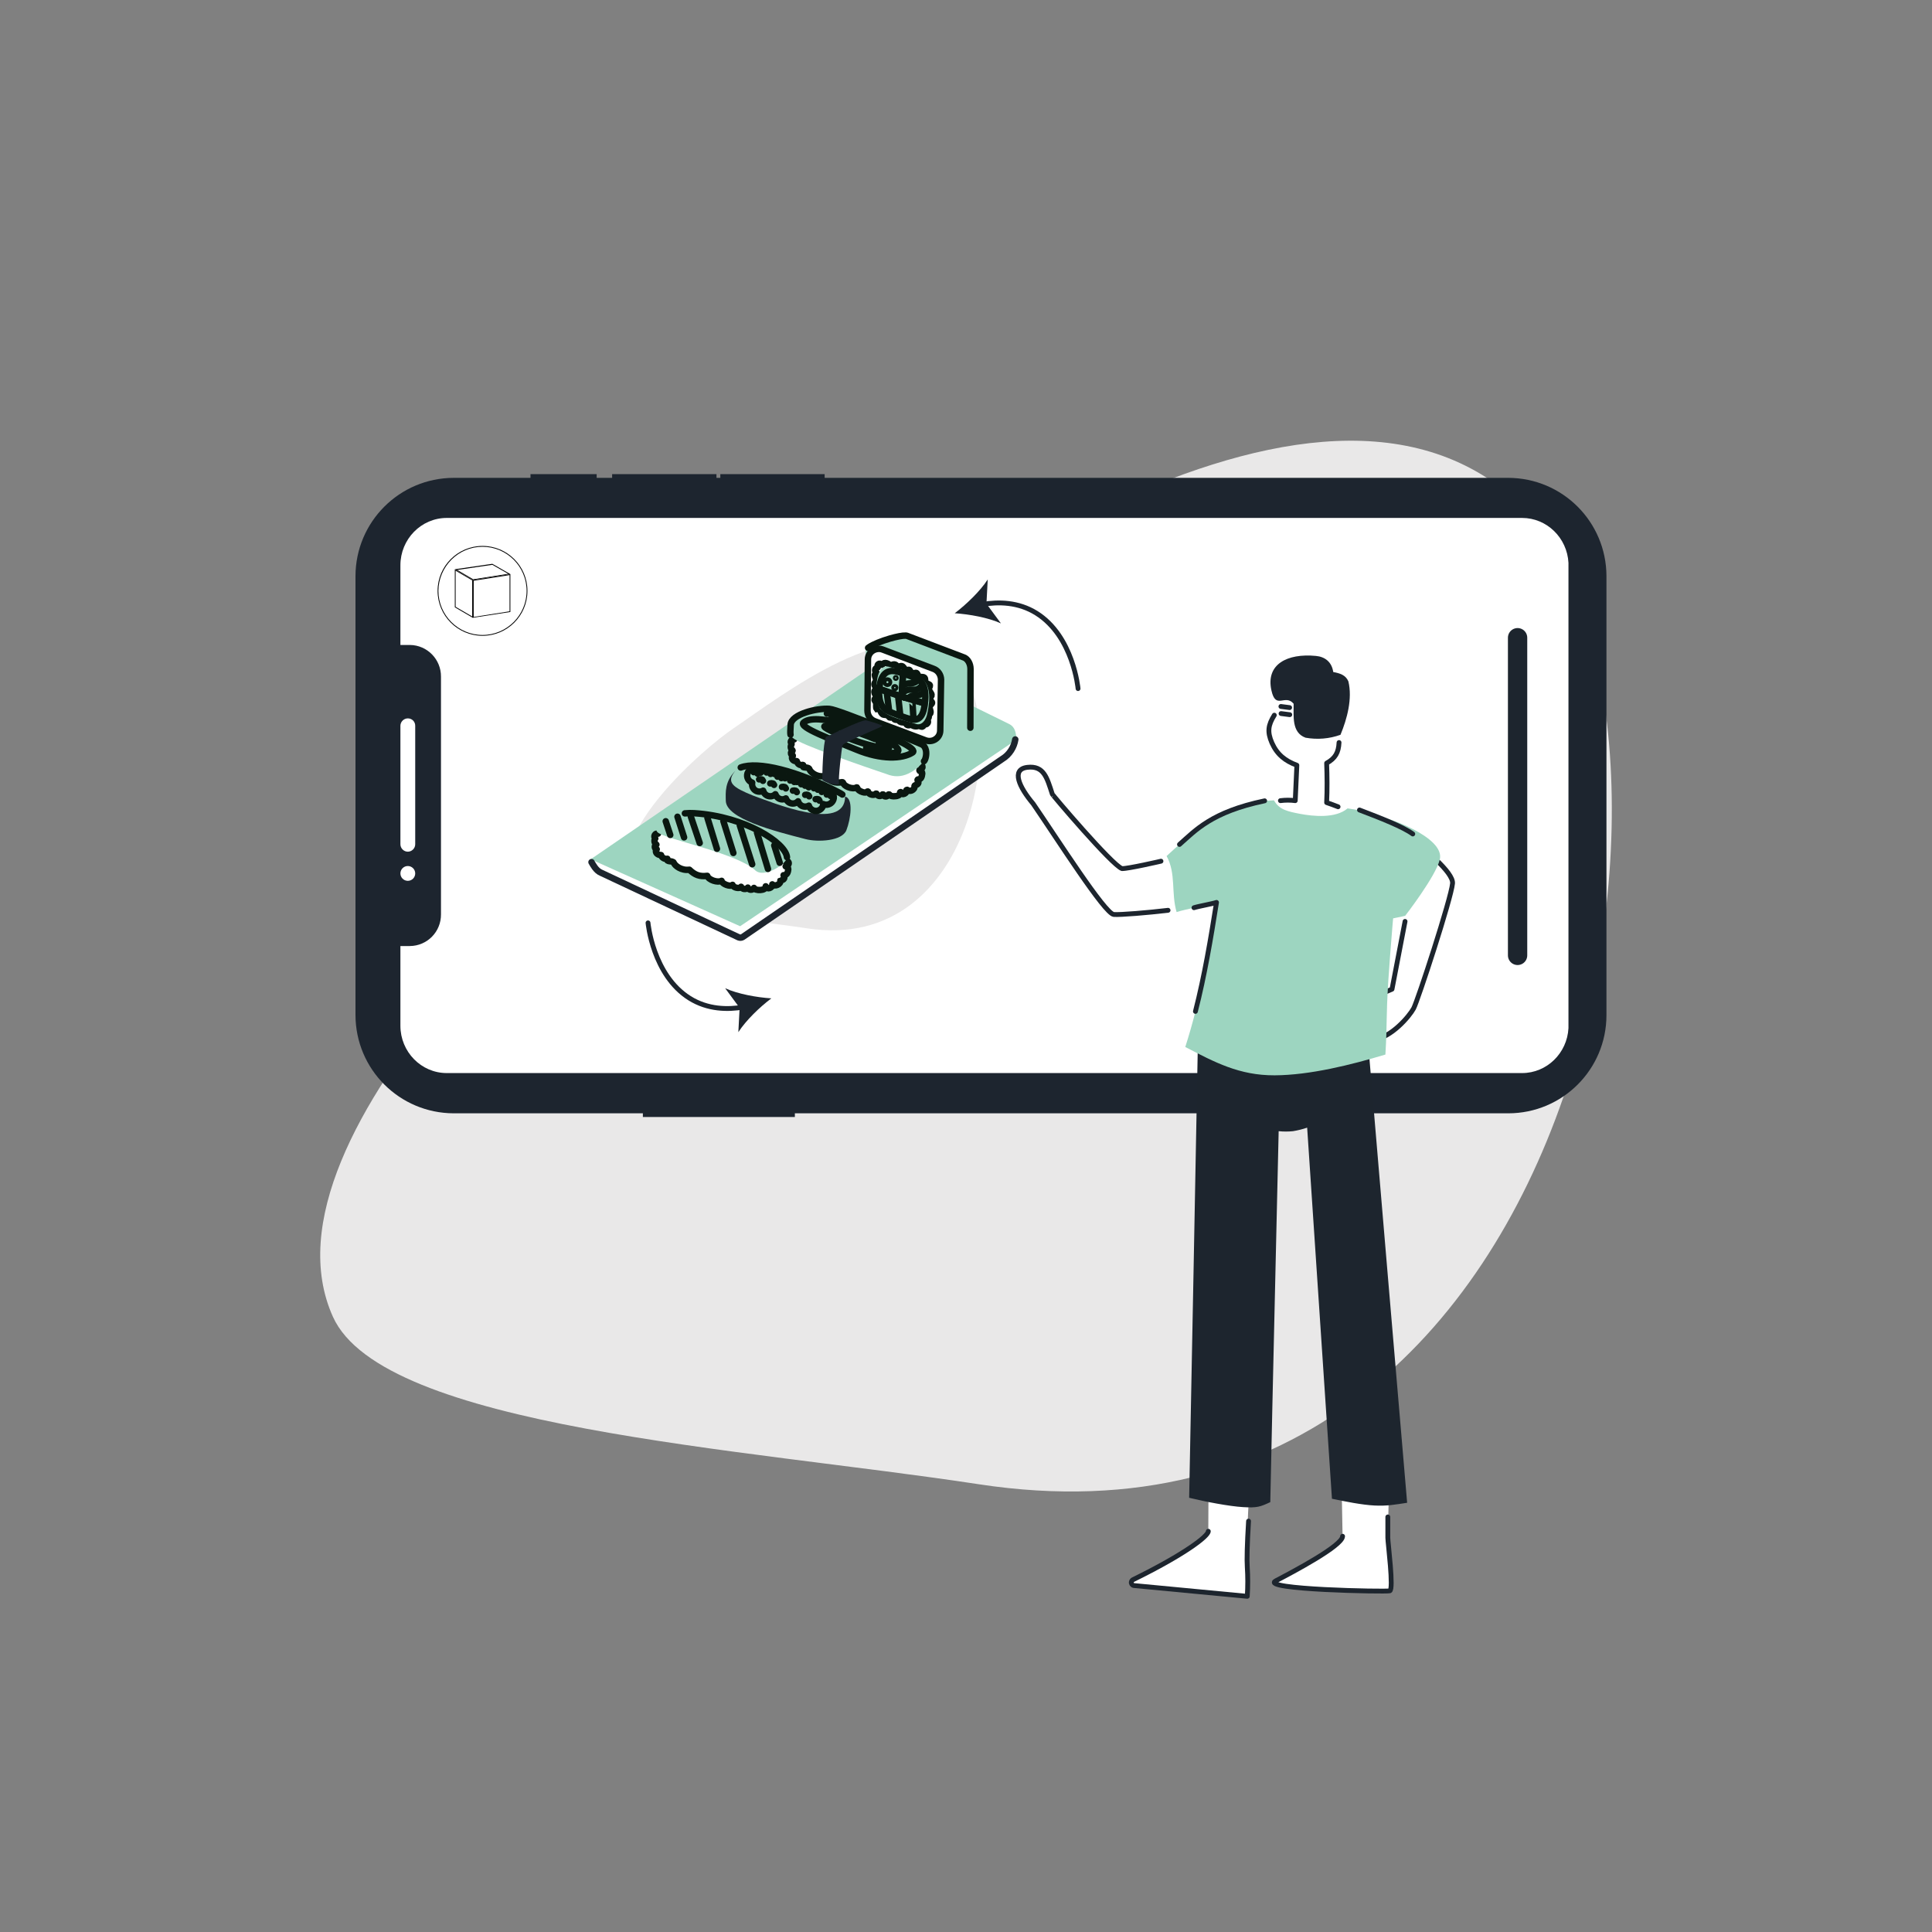 <?xml version="1.0" encoding="utf-8"?>
<!-- Generator: Adobe Illustrator 22.0.0, SVG Export Plug-In . SVG Version: 6.00 Build 0)  -->
<svg version="1.1" id="Layer_1" xmlns="http://www.w3.org/2000/svg" xmlns:xlink="http://www.w3.org/1999/xlink" x="0px" y="0px"
	 viewBox="0 0 1200 1200" style="enable-background:new 0 0 1200 1200;" xml:space="preserve">
<rect x="0" y="0" width="1200" height="1200" fill="#808080" stroke="none"/>
<style type="text/css">
	.st0{fill:#E9E8E8;}
	.st1{fill:#1D252F;}
	.st2{fill:#FFFFFF;}
	.st3{fill:none;stroke:#1D252E;stroke-width:3;stroke-linecap:round;stroke-linejoin:round;}
	.st4{fill:#1D252E;}
	.st5{fill:none;stroke:#1D252E;stroke-width:12;stroke-linecap:round;stroke-linejoin:round;}
	.st6{fill:#9DD5C0;}
	.st7{fill:none;stroke:#1D252E;stroke-width:4;stroke-linecap:round;stroke-linejoin:round;}
	.st8{fill:none;stroke:#0A1710;stroke-width:4;stroke-linecap:round;stroke-linejoin:round;}
	.st9{fill:none;stroke:#0A1710;stroke-width:4;stroke-miterlimit:10;}
	.st10{fill:none;stroke:#0A1710;stroke-width:2.26;stroke-miterlimit:10;}
	.st11{fill:none;stroke:#0A1710;stroke-width:3.68;stroke-miterlimit:10;}
	.st12{fill:none;stroke:#0A1710;stroke-width:2.65;stroke-miterlimit:10;}
</style>
<path id="Path-141" class="st0" d="M441.9,467.3c110.7-74.8,365-274.1,498.1-158.1s60.3,672.6-332,612.7
	c-147.4-22.5-370-35-401.2-104C154.9,702.9,372.8,514,441.9,467.3z"/>
<path class="st1" d="M399.3,691.5H281.8c-33.7-0.1-60.9-27.3-61-61V357.8c0.1-33.7,27.3-60.9,61-61h47.7v-2.3h41.1v2.3h9.6v-2.3H445
	v2.3h2.4v-2.3h64.8v2.3h424.6c33.7,0.1,60.9,27.3,61,61v272.7c0,33.7-27.3,61-61,61H493.7v2.3h-94.4V691.5z"/>
<path class="st2" d="M277.5,666.5h667.9c15.4,0,28-12.4,28.8-27.9c0-0.5,0-1,0-1.5v-286c0-0.5,0-1,0-1.5
	c-0.8-15.5-13.4-27.9-28.8-27.9H277.5c-15.9,0-28.8,13.2-28.8,29.4v49.5h5.9c10.8,0.1,19.4,9,19.3,19.7c0,0,0,0,0,0v147.6
	c0.1,10.8-8.5,19.6-19.3,19.7h-5.9v49.5C248.7,653.3,261.6,666.5,277.5,666.5z"/>
<circle class="st2" cx="253.3" cy="542.5" r="4.6"/>
<path class="st2" d="M257.9,450.8v73.6c0,2.5-2.1,4.6-4.6,4.6l0,0c-2.5,0-4.6-2.1-4.6-4.6v-73.6c0-2.5,2.1-4.6,4.6-4.6l0,0
	C255.9,446.2,257.9,448.2,257.9,450.8z"/>
<path class="st3" d="M610.2,375.4c9.8-1.7,22.3-1.6,33.6,5.5c22.9,14.4,25.8,46.8,25.8,46.8"/>
<path class="st4" d="M593,380.9c9.1,0.6,20.8,2.7,28.7,6.3l-9-12.2l0.8-15.1C608.8,367.2,600.2,375.4,593,380.9z"/>
<path class="st3" d="M461.9,625.5c-9.8,1.7-22.3,1.6-33.6-5.5c-22.9-14.4-25.8-46.8-25.8-46.8"/>
<path class="st4" d="M479.1,620.1c-9.1-0.6-20.8-2.7-28.7-6.3l9,12.2l-0.8,15.1C463.3,633.8,471.9,625.5,479.1,620.1z"/>
<line class="st5" x1="942.6" y1="396.1" x2="942.6" y2="593.4"/>
<path class="st2" d="M858.8,543l17.2,9.8l-11.5,61.7c0,0-22.7,9.5-25.3,11.8s2.7,20.9,13.8,19.6s22.3-14.6,24.9-19.4
	s23.4-68.5,24.2-77.7S869.9,516,869.9,516L858.8,543z"/>
<path class="st3" d="M872.7,572.3l-8.1,42.1c0,0-22.7,9.5-25.3,11.8s2.7,20.9,13.8,19.6s22.3-14.6,24.9-19.4s23.4-68.5,24.2-77.7
	c0.6-6.9-17.9-21.8-27.2-28.9"/>
<path id="Path-32" class="st2" d="M862.5,931.1c0,6.7-0.6,22.2-0.6,24.2c0,2.9,3.8,32.2,1.2,32.9s-81.1-0.8-70.8-6.2
	s41.6-21.8,41.6-27.7l-0.5-27L862.5,931.1z"/>
<path id="Path-32-2" class="st3" d="M862,942.2v13c0,2.9,3.8,32.2,1.2,32.9s-81.1-0.8-70.8-6.2s41.5-21.8,41.5-27.7"/>
<path id="Path-33" class="st2" d="M775.5,934.3c-0.9,14.7-1.1,34.6-0.8,38.9c0.4,6.1,0.4,12.2,0,18.3l-70.5-6.7
	c-1-0.2-1.7-1.2-1.5-2.2c0.1-0.6,0.5-1.1,1-1.4c32.2-15.8,46.8-27.1,46.8-30.1l0.1-23.9"/>
<path id="Path-33-2" class="st3" d="M775.5,944.8c-0.9,14.7-1.1,24.1-0.8,28.4c0.4,6.1,0.4,12.2,0,18.3l-70.5-6.7
	c-1-0.2-1.7-1.2-1.5-2.2c0.1-0.6,0.5-1.1,1-1.4c32.2-15.8,46.8-27.1,46.8-30.1"/>
<path class="st2" d="M796.5,433.2l-6,12.3c-2.3,7.6-2.5,13,2.4,21c4.5,4,7,6.2,12.6,8.8l-1,22c-7.9-0.7-11.8-0.6-15.6,1.4
	c5.7,6.2,14.3,12.7,28.5,12.7s21.5-7.9,21.5-7.9l-15-5.1V474c6-3.6,7.3-6.6,7.7-13.5l-0.9-7.9l-26.5-19.4H796.5z"/>
<path id="Path-20" class="st3" d="M831.1,501.1c-2.3-0.9-4.7-1.8-7.1-2.6c0.4-8.2,0.3-16.3,0-24.5c5.4-3,7.4-6.6,7.7-12.8"/>
<path id="Path-21" class="st3" d="M791.5,444.2c-3.8,6.1-4.5,10.3-1.5,17.2c3.2,7.2,8.2,11.2,15.5,13.9c-0.3,7.3-0.7,14.7-1,22
	c-3-0.4-6.1-0.4-9.2,0"/>
<path id="Path-31" class="st4" d="M744.1,643.8c-1.8,95.5-3.6,191-5.5,286.5c9.8,2.4,24.9,5.3,33.5,5.8s10.5-0.1,16.9-3.1
	c1.6-76.8,3.5-153.6,5.2-230.4c3,0.3,5.9,0.3,8.9,0c3-0.5,5.9-1.2,8.8-2.2c5.1,76.8,10.3,153.6,15.4,230.5
	c8.2,1.7,18.5,3.8,26.4,4.2s13-0.6,20.3-1.7c-8.1-94.7-16.1-189.3-24.1-283.9L744.1,643.8z"/>
<path id="Path-23" class="st4" d="M832.6,456.4c-7,2.5-14.4,3.1-21.7,1.8c-8.8-3.2-7.3-13.6-7.4-21.1c-5.4-6.4-11.1,4.1-13.8-8.3
	c-3.6-16.2,9.8-23.1,27.6-21.4c5.6,0.5,9.9,3.7,10.8,10c4.1,0.8,7.7,1.8,9.4,5.8C840.1,434,836.7,446.5,832.6,456.4z"/>
<path class="st6" d="M736.2,650.3c18.3,9.5,33.6,17.7,55.5,17.6s47.5-6.5,68.8-12.9c1.2-20.2,0.3-21.6,1.8-45.8
	c0.6-9.2,1.5-20.8,2.5-33.1c1.7-20.1,3.7-42.1,4.8-59.2c-0.5-0.7-1.1-1.4-1.7-2c-8.1-9-19.5-11.1-30.9-12.8
	c-7.4,6.4-21.5,4.9-29.5,3.4c-7.1-1.4-13-2.4-16.2-8.4c-4.9,0.2-9.9,0.7-14.7,1.7c-0.1,0-0.1,0-0.2,0c-3.9,1-7.8,2.3-11.5,3.9
	c-3.6,19.2-6.5,38.5-9.5,57.8C750.9,590.8,745.6,621,736.2,650.3z"/>
<path class="st2" d="M743,562c-9.5,2-45.6,6.5-51.2,6s-28.4-40.6-50.1-68.8c-8.6-10.2-13.9-21.4-3.6-22.6s13.3,7.6,15.5,16.6
	c-0.5-0.1,37.2,44.3,43.3,46.3c3.9,0.1,26.5-6.3,29.9-6.5"/>
<path class="st3" d="M725.5,565.4c-12.6,1.5-29.6,2.9-33.7,2.6c-5.6-0.5-35-46.8-50.1-68.8c-8.6-10.2-13.9-21.4-3.6-22.6
	s12.2,6.5,15.5,16.6c-0.5-0.1,37.2,44.3,43.3,46.3c3.9,0.1,24.2-4.6,24.2-4.6"/>
<path class="st6" d="M724.6,531.7c6,11,2.7,22.7,6.2,34.8c5.1-1.7,19.6-4.3,24.8-6l18.8-6.3c0.8-19,1.6-36.4,2.4-55.4l0,0h-0.2
	c-3.9,1-7.8,2.3-11.5,3.9C749.9,509.2,736.8,520.4,724.6,531.7z"/>
<path class="st6" d="M857.6,570.8c2.4,1.2,15.2-2,15.2-2s19-24.5,21.5-35c3.3-14.1-34.4-27-40.2-27.2
	C844.7,502,855.7,569.4,857.6,570.8z"/>
<path class="st3" d="M732.6,524.5c9.9-8.7,19.9-20.2,52.9-27.1"/>
<path class="st3" d="M742.5,628.2c5.7-22.3,9.5-45,13.1-67.7c-2.6,0.9-11.3,2.4-14,3.3"/>
<path id="Path-22" class="st3" d="M801,439.5l-5.4-0.7L801,439.5z"/>
<path id="Path-22-2" class="st3" d="M801.1,443.9l-5.4-0.7L801.1,443.9z"/>
<path class="st3" d="M844.4,503.1c13.2,5,27.1,10.5,33.1,14.9"/>
<path class="st2" d="M299.7,394.7c-15.3,0-27.6-12.4-27.6-27.6c0-15.3,12.4-27.6,27.6-27.6c15.2,0,27.6,12.4,27.6,27.6
	C327.4,382.3,315,394.6,299.7,394.7z"/>
<path d="M299.7,339.6c15.1,0,27.4,12.3,27.4,27.4c0,15.1-12.3,27.4-27.4,27.4c-15.1,0-27.4-12.3-27.4-27.4c0,0,0,0,0,0
	C272.4,351.9,284.6,339.6,299.7,339.6 M299.7,339.1c-15.4,0-27.9,12.5-27.9,27.9c0,15.4,12.5,27.9,27.9,27.9
	c15.4,0,27.9-12.5,27.9-27.9c0,0,0,0,0,0C327.6,351.6,315.1,339.1,299.7,339.1L299.7,339.1L299.7,339.1z"/>
<polygon class="st2" points="294,360.5 316.8,356.9 316.8,379.9 294,383.5 "/>
<path d="M316.5,357.2v22.5l-22.3,3.5v-22.5L316.5,357.2 M317,356.6l-23.3,3.6v23.5l23.3-3.6L317,356.6L317,356.6z"/>
<polygon class="st2" points="282.7,377.1 282.7,354.1 293.5,360.4 293.5,383.4 "/>
<path d="M283,354.5l10.3,6v22.4l-10.3-6V354.5 M282.5,353.7v23.5l11.3,6.6v-23.5L282.5,353.7z"/>
<polygon class="st2" points="283.2,353.8 305.8,350.5 316.3,356.5 293.8,360 "/>
<path d="M305.8,350.8l9.8,5.6l-21.7,3.4l-9.9-5.8L305.8,350.8 M305.8,350.2l-23.4,3.4l11.3,6.6l23.3-3.6L305.8,350.2L305.8,350.2z"
	/>
<path id="Path-141_1_" class="st0" d="M455.7,452.3c30.3-20.5,99.8-75,136.3-43.3c36.4,31.7,16.5,184-90.8,167.6
	c-40.3-6.2-101.2-9.6-109.7-28.4C377.2,516.8,436.8,465.1,455.7,452.3z"/>
<path class="st6" d="M622.8,471.3L461.3,582c-0.8,0.5-1.7,0.5-2.5,0.2l-85.2-40c-1.8-0.7-3.1-2-4.2-3.5s-1.9-3.2-2.9-4.7l0.4-0.3
	L537.3,417c5.7-3.9,13.8-4.3,20.7-1.1l68.6,33.7c4.2,2,4.4,5.9,4.8,9.8C632,465.2,628.1,468.1,622.8,471.3z"/>
<path class="st2" d="M622.8,471.3L461.3,582c-0.8,0.5-1.7,0.5-2.5,0.2l-85.2-40c-1.8-0.7-3.1-2-4.2-3.5s-1.9-3.2-2.9-4.7l0.4-0.3
	l92.8,41.6l171.7-115.9C632,465.2,628.1,468.1,622.8,471.3z"/>
<path class="st7" d="M630.6,459.3c-0.7,4.7-3.6,9.4-7.9,12L461.3,582c-0.8,0.5-1.7,0.5-2.5,0.2l-85.2-40c-1.8-0.7-3.1-2-4.2-3.5
	c-0.7-1-1.4-2.1-2-3.2"/>
<path class="st6" d="M562.4,394.8c-1.8-0.1-5.4,0.6-9.6,1.8c-5.5,1.6-10.3,3.6-12.9,5.3c-1.5,1-2.2,1.9-2.2,2.6l-0.1,37.5
	c0,3.2,1.7,6.2,4,7.1l35.5,13.5c1.2,0.5,5.4-0.2,10.4-1.6c5.4-1.6,10.3-3.6,12.9-5.3c1.5-1,2.2-1.9,2.2-2.6l0.1-37.5
	c0-3.2-1.7-6.2-4-7.1l-35.5-13.5C563,394.8,562.7,394.8,562.4,394.8z"/>
<path class="st8" d="M602.7,452l0.1-36.5c0-3.2-1.7-6.2-4-7.1l-35.5-13.5c-0.3-0.1-0.6-0.1-0.9-0.1c-1.8-0.1-5.4,0.6-9.6,1.8
	c-5.5,1.6-10.3,3.6-12.9,5.3c-0.2,0.2-0.5,0.3-0.7,0.5"/>
<path class="st2" d="M584,453.7c0,2.2-1.1,4.2-2.9,5.4c-1.9,1.3-4.2,1.5-6.3,0.7l-31.4-11.8c-2.8-1-4.6-3.7-4.6-6.6l0.3-31.8
	c0-2.2,1.1-4.2,2.9-5.4c1.2-0.8,2.6-1.2,4.1-1.2c0.8,0,1.5,0.2,2.3,0.5l31.4,11.9c2.8,1,4.6,3.7,4.7,6.6L584,453.7z"/>
<path class="st8" d="M584,453.7c0,2.2-1.1,4.2-2.9,5.4c-1.9,1.3-4.2,1.5-6.3,0.7l-31.4-11.8c-2.8-1-4.6-3.7-4.6-6.6l0.3-31.8
	c0-2.2,1.1-4.2,2.9-5.4c1.2-0.8,2.6-1.2,4.1-1.2c0.8,0,1.5,0.2,2.3,0.5l31.4,11.9c2.8,1,4.6,3.7,4.7,6.6L584,453.7z"/>
<path class="st9" d="M571,450.7c0.6,0.4,1.5,1,2.1,0.5c0.6-0.2,0.1-0.9,0.4-1.3c0.1-0.1,0.3-0.1,0.5-0.1c0.7,0.3,1.6,0.1,2-0.5
	c1.1-1.4-0.5-2,0.1-2.7c0.5-0.4,0.8-0.9,0.8-1.5c0.2-0.5-0.6-0.9-0.4-1.3c0.2-0.4,0.7,0,1-0.3c1.5-1.4-0.9-3.5,0.2-5.2
	c0.6-1,2-1.6,0.7-2.7c-1.3-1.2-0.5-2.4,0.2-3.6c0.3-1.4-1.8-2.7-1.6-4.2c0-0.7,0.7-1.4,0.6-2.1c-0.1-0.4-0.5-0.6-1.2-0.9
	c-3.4-1-0.1-4.3-3.8-4.3c-3.6,0.1-1.9-3.1-4.3-2.5c-3.6,0.8-2.3-2.5-4.3-1.9c-3.2,0.8-2-4.2-6.2-1.7c-0.2,0.1-0.5,0-0.6-0.2
	c0,0,0-0.1,0-0.1c-0.6-1.9-2.7-1.7-3.9-0.6c-1.6-1.4-3.9-2.6-5.2-0.8c-0.1,0.2-0.4,0.3-0.6,0.2c-0.1,0-0.1-0.1-0.1-0.1
	c-0.9-1.3-2.9-0.1-2.2,1.3c0.3,0.9-1.5,0.5-1.6,1.9c-0.1,0.7,0.1,1.3,0.7,1.7c0.2,0.1,0.3,0.4,0.1,0.6c-0.1,0.2-0.3,0.2-0.4,0.2
	c-2,0.5,1.4,3.6-0.4,5.2c-1.1,1.5-0.2,2.5,0.9,3.6c-0.4,0.8-1.5,1.4-1.4,2.6c0.3,2.7,2.6,1.3,0.1,4.5c-0.2,0.7,0.8,1.4,0.9,2.1
	c0.4,1.2-0.3,2.9,0.5,3.9c0.6-0.1,1.7-0.8,1.9,0.2c0.1,0.6,1.1,3.3,2.6,3.4c1.5-0.2,2.7,0.6,3.6,1.7c0.5,0.2,1.4-0.6,1.9-0.3
	c0.8,0.7,0.4,2.1,3.1,1.6c0.2,0,0.4,0.1,0.5,0.3c0.6,1.5,2.8,1.5,4.3,1.4c0.1,0.1,0.2,0.2,0.2,0.4c0.3,1.8,2.2,1.5,3.2,0.9
	C567.1,451,568.8,451.6,571,450.7z"/>
<path class="st6" d="M572.9,421.9c-4.8-2-12.8-5.5-20.6-7.7s-7.9,12.1-7.9,12.1c0,4.7-0.1,10.3,2.4,14.1c5.2,5.4,15,6.9,22,9.2
	c3.8,1.4,6.5-2.6,7.2-6.6C576.8,439,579.3,427.1,572.9,421.9z"/>
<path class="st9" d="M546.1,427.9l13.9,4.8l0.9-14.3C552.2,414.7,547.2,417,546.1,427.9z"/>
<path class="st9" d="M560,432.7l14.4,4.1c0,0,2.2-11.9-4.6-15c-6.8-3.1-8.9-3.4-8.9-3.4L560,432.7z"/>
<path class="st9" d="M546.1,427.9c0,0-1.2,10.1,4.6,13.3c3,1.6,12.9,5.1,15.3,5.6c3.7,0.8,7.5-0.4,8.4-9.9
	C564.8,434.3,555.7,431.3,546.1,427.9z"/>
<line class="st9" x1="550.7" y1="429.5" x2="552.3" y2="441.9"/>
<line class="st9" x1="557.8" y1="431.9" x2="559.2" y2="444.6"/>
<path class="st9" d="M566.6,434.7c0.1,0,0.8,12.3,0.8,12.3"/>
<path class="st9" d="M570.2,422.1c-2.9,4.1-6.7,0.7-9.8,4.2"/>
<path class="st9" d="M573.2,425.2c-5.2,6.5-7.2,0.2-13.1,5.5"/>
<path class="st9" d="M574.5,429.2c-4.6,4.9-6.4,0.8-10.6,4.6"/>
<circle class="st10" cx="556.4" cy="421.1" r="0.7"/>
<circle class="st11" cx="551.2" cy="423.7" r="1.2"/>
<circle class="st12" cx="555.8" cy="427.1" r="0.9"/>
<path class="st2" d="M572.3,479.2c0.3,0.3,0.4,0.7,0.4,1c0,0.1,0,0.1,0,0.2c-0.2,1.8-0.6,3.6-2.5,3.6c0,0-0.1,0-0.1,0
	c-0.1,0-0.2,0.1-0.3,0.3c-0.1,0.2,0,0.4,0.2,0.7c0.3,0.5,0.5,1,0.2,1.5c-0.4,0.7-1.2,0.9-1.7,1.1c-0.3,0.1-0.4,0.1-0.5,0.3
	c-0.1,0.1-0.1,0.2-0.1,0.3c0.2,1.2-0.7,2.2-1.6,2.6s-2,0.5-2.7-0.2c-0.1-0.1-0.3-0.2-0.5-0.1c-0.2,0.1-0.3,0.2-0.2,0.4
	c0.2,1.3-1,2.1-1.9,2.2c-0.4,0.1-1.2,0-1.3-0.9c0-0.2-0.3-0.4-0.5-0.3c-0.2,0-0.3,0.2-0.3,0.4c0,0,0,0.1,0,0.1l0,0
	c0.3,1.5-2.1,2-2.6,2c-2,0.3-3.8-0.2-3.9-0.8c0-0.2-0.2-0.3-0.4-0.3c-0.2,0-0.4,0.1-0.4,0.3c-0.3,0.7-1,1.1-1.8,1
	c-0.6,0-1.1-0.5-1.2-1c0-0.2-0.2-0.3-0.3-0.3c-0.2,0-0.3,0-0.4,0.2c-0.7,0.9-1.9,1.1-2.8,0.4c-0.3-0.2-0.5-0.5-0.6-0.8
	c-0.1-0.2-0.2-0.3-0.4-0.3c-0.2,0-0.3,0.1-0.4,0.2c-0.3,0.6-1.4,0.7-2.3,0.5c-1-0.2-2.1-0.8-2.2-1.6c0-0.2-0.1-0.3-0.3-0.4
	c-0.2,0-0.3,0-0.4,0.2c-0.4,0.5-1.5,0.6-2.8,0.2c-1.7-0.5-3.2-1.6-3.3-2.5c0-0.1-0.1-0.3-0.2-0.4c-0.1-0.1-0.3-0.1-0.4,0
	c-1.1,0.7-3.1,0.6-5.1-0.2c-1.7-0.7-2.9-1.7-3.2-2.8c-0.1-0.2-0.3-0.3-0.5-0.3c-4.4,0.8-7.3-0.2-10.7-3.7c-0.1-0.1-0.2-0.1-0.4-0.1
	c-4.7,0.9-8.5-2.3-9.2-4.1c-0.3-1-1.5-1.1-2.5-1.2c-0.6-0.1-1.4-0.1-1.5-0.4c-0.1-0.2-0.1-0.5,0.1-0.7c0.1-0.2,0-0.5-0.3-0.5
	c-0.1,0-0.2,0-0.3,0c-0.7,0.2-1.4,0.1-2-0.3c-0.7-0.4-1.1-1.1-1.3-1.8c0-0.2-0.2-0.3-0.4-0.3h-0.1c-1,0-1.3-0.1-2-0.7
	c-0.4-0.4-0.6-0.9-0.6-1.4c0-0.3,0.1-0.7,0.4-0.9c0.1-0.1,0.2-0.3,0.1-0.4c0-0.2-0.2-0.3-0.3-0.3c-0.5-0.1-0.8-0.6-0.8-1.1
	c-0.1-0.6,0.2-1.1,0.7-1.3c0.1,0,0.3-0.2,0.3-0.3c0-0.2-0.1-0.3-0.2-0.4c-0.5-0.4-0.8-0.9-0.9-1.5c-0.1-0.7,0-1.4,0.4-2
	c0.1-0.2,0.1-0.4,0-0.5c-0.5-0.5-0.6-1.3-0.2-1.9c0.3-0.5,0.8-0.9,1.5-0.7c0.2,0.1,0.4-0.1,0.5-0.3c0,0,0,0,0,0v0l77.7,16.2
	c0,0.2,0.1,0.4,0.2,0.5c0.2,0.1,0.4,0,0.5-0.2c0.2-0.3,0.3-0.3,0.4-0.3c0.5,0,1.1,0.8,1.3,1.1c0.1,0.4,0.1,0.8-0.1,1.1
	c-0.3,0.6-0.8,1-1.4,1.1c-0.2,0-0.4,0.2-0.3,0.5c0,0.2,0.2,0.4,0.5,0.4C571.8,478.9,572.1,479,572.3,479.2z"/>
<path class="st8" d="M572.4,475.2c0.2,0.2,0.4,0.4,0.5,0.7c0.1,0.4,0.1,0.8-0.1,1.1c-0.3,0.6-0.8,1-1.4,1.1c-0.2,0-0.4,0.2-0.3,0.5
	c0,0.2,0.2,0.4,0.5,0.4c0.3,0,0.6,0.1,0.8,0.3c0.3,0.3,0.4,0.7,0.4,1c0,0.1,0,0.1,0,0.2c-0.2,1.8-0.6,3.6-2.5,3.6c0,0-0.1,0-0.1,0
	c-0.1,0-0.2,0.1-0.3,0.3c-0.1,0.2,0,0.4,0.2,0.7c0.3,0.5,0.5,1,0.2,1.5c-0.4,0.7-1.2,0.9-1.7,1.1c-0.3,0.1-0.4,0.1-0.5,0.3
	c-0.1,0.1-0.1,0.2-0.1,0.3c0.2,1.2-0.7,2.2-1.6,2.6c-0.9,0.4-2,0.5-2.7-0.2c-0.1-0.1-0.3-0.2-0.5-0.1c-0.2,0.1-0.3,0.2-0.2,0.4
	c0.2,1.3-1,2.1-1.9,2.2c-0.4,0.1-1.2,0-1.3-0.9c0-0.2-0.3-0.4-0.5-0.3c-0.2,0-0.3,0.2-0.3,0.4c0,0,0,0.1,0,0.1l0,0
	c0.3,1.5-2.1,2-2.6,2c-2,0.3-3.8-0.2-3.9-0.8c0-0.2-0.2-0.3-0.4-0.3c-0.2,0-0.4,0.1-0.4,0.3c-0.3,0.7-1,1.1-1.8,1
	c-0.6,0-1.1-0.5-1.2-1c0-0.2-0.2-0.3-0.3-0.3c-0.2,0-0.3,0-0.4,0.2c-0.7,0.9-1.9,1.1-2.8,0.4c-0.3-0.2-0.5-0.5-0.6-0.8
	c-0.1-0.2-0.2-0.3-0.4-0.3c-0.2,0-0.3,0.1-0.4,0.2c-0.3,0.6-1.4,0.7-2.3,0.5c-1-0.2-2.1-0.8-2.2-1.6c0-0.2-0.1-0.3-0.3-0.4
	c-0.2,0-0.3,0-0.4,0.2c-0.4,0.5-1.5,0.6-2.8,0.2c-1.7-0.5-3.2-1.6-3.3-2.5c0-0.1-0.1-0.3-0.2-0.4c-0.1-0.1-0.3-0.1-0.4,0
	c-1.1,0.7-3.1,0.6-5.1-0.2c-1.7-0.7-2.9-1.7-3.2-2.8c-0.1-0.2-0.3-0.3-0.5-0.3c-4.4,0.8-7.3-0.2-10.7-3.7c-0.1-0.1-0.2-0.1-0.4-0.1
	c-4.7,0.9-8.5-2.3-9.2-4.1c-0.3-1-1.5-1.1-2.5-1.2c-0.6-0.1-1.4-0.1-1.5-0.4c-0.1-0.2-0.1-0.5,0.1-0.7c0.1-0.2,0-0.5-0.3-0.5
	c-0.1,0-0.2,0-0.3,0c-0.7,0.2-1.4,0.1-2-0.3c-0.7-0.4-1.1-1.1-1.3-1.8c0-0.2-0.2-0.3-0.4-0.3h-0.1c-1,0-1.3-0.1-2-0.7
	c-0.4-0.4-0.6-0.9-0.6-1.4c0-0.3,0.1-0.7,0.4-0.9c0.1-0.1,0.2-0.3,0.1-0.4c0-0.2-0.2-0.3-0.3-0.3c-0.5-0.1-0.8-0.6-0.8-1.1
	c-0.1-0.6,0.2-1.1,0.7-1.3c0.1,0,0.3-0.2,0.3-0.3c0-0.2-0.1-0.3-0.2-0.4c-0.5-0.4-0.8-0.9-0.9-1.5c-0.1-0.7,0-1.4,0.4-2
	c0.1-0.2,0.1-0.4,0-0.5c-0.5-0.5-0.6-1.3-0.2-1.9c0.3-0.5,0.8-0.9,1.5-0.7c0.2,0.1,0.4-0.1,0.5-0.3c0,0,0,0,0,0v0"/>
<path class="st6" d="M573.9,472.8c-0.1,0.1-0.3,0.3-0.6,0.6c-1.2,1.4-3.8,4.2-7.4,6.2c-4.5,2.6-9,3.2-13.5,1.8
	c-16.6-5.6-55.5-19-60-23.1c-0.9-0.8-1.2-1.1-1.4-2c-0.2-1-0.1-2.7,0.1-6.2c0.4-6.5,16.3-10.4,24.1-9.8h0c6.1,0.5,55,21,57.2,22
	c1.4,0.6,2.3,1.9,2.7,3.7C575.7,468.9,574.7,472.1,573.9,472.8z"/>
<path class="st8" d="M491,456.3c-0.2-1-0.1-2.7,0.1-6.2c0.4-6.5,16.3-10.4,24.1-9.8h0c6.1,0.5,55,21,57.2,22
	c1.4,0.6,2.3,1.9,2.7,3.7c0.6,2.9-0.4,6.1-1.2,6.8"/>
<path class="st8" d="M543.4,459c-10.3-4.4-25.6-8.7-30.7-8.1c-3.6,0.4,7.7,5.1,16.7,8.5c15.1,5.7,32.8,7.9,16.3,1.2"/>
<path class="st8" d="M513.6,443.2c1.8-0.4,59.5,20.1,53.2,24.2c-6.4,4.1-19.5,4.6-34.9-1.8c-15.5-6.4-36.1-13.9-32.8-16.8
	c7.3-6.5,37.4,3.9,50.9,10.8c13.5,6.9,10.1,11.4-12,5"/>
<path class="st4" d="M548.2,450.9c-0.8,0.5-4,1.9-7.5,3.4c-14.3,6.3-17,7.8-17.3,8.6c-0.7,1.8-2.8,20.6-2.3,24
	c-0.1,0.2-0.8,0.5-2.7,0.3c-1.7-0.2-3.4-0.7-5.1-1.3c-2-0.8-2.5-1.4-2.5-1.5c-0.1-4.7,0.2-11.1,0.6-16.7c0.6-7.4,1.4-9.8,1.7-10
	c0.4-0.1,1.5-0.7,3.3-1.5c3.3-1.6,8.2-3.9,12.6-5.8c7.1-3.1,8.6-3.1,8.9-3l0,0C542.6,448.6,547.4,450.2,548.2,450.9z"/>
<path class="st6" d="M467.6,494c-12.3-5-17-8.1-10.8-15.4c7.9-7.4,35.2-1.8,64.9,13.8c1.2,0.7,2.3,1.5,3.3,2.5
	C524.4,517.1,479.5,498.2,467.6,494z"/>
<path class="st8" d="M460.1,476.7c10.6-4,35.1,1.9,61.5,15.8c0.5,0.3,1.1,0.6,1.6,1"/>
<path class="st4" d="M456.8,478.7c-6.2,7.3-1.5,10.4,10.8,15.4c11.9,4.2,57.1,23.2,57.3,0.7c5.3,1,3.5,14,0.8,20.9
	c-2.7,6.7-17.5,7.5-25.3,5.5c-19.1-4.9-49.5-12.6-49.6-23.9C450.7,492.1,450.1,485.5,456.8,478.7z"/>
<path class="st8" d="M515.6,491.4c-1.6-0.9-3.7-0.8-5.2,0.5c0-1.6-0.9-3.2-2.4-4c-1.9-1.1-4.3-0.6-5.7,1.1c-0.1-1.5-1-2.9-2.3-3.6
	c-1.6-0.9-3.5-0.8-5,0.3c-0.3-1.2-1.1-2.2-2.2-2.8c-1.6-0.9-3.7-0.8-5.2,0.5c-0.3-1.1-1.1-2.1-2.2-2.7c-1.4-0.8-3.1-0.8-4.5,0
	c-0.3-1.1-1.1-2.1-2.2-2.7c-2.1-1.2-4.9-0.5-6.1,1.6c0,0,0,0,0,0c-0.1,0.1-0.1,0.2-0.1,0.3c-0.4-0.8-1.1-1.4-1.8-1.9
	c-2.1-1.2-4.9-0.5-6.1,1.6c0,0,0,0,0,0c-1.2,2.2-0.3,5,1.9,6.2c0.2,0.1,0.5,0.2,0.7,0.3c-0.4,2,0.5,4,2.2,5c1.4,0.8,3.2,0.8,4.6,0
	c0.3,1.2,1.1,2.3,2.2,2.9c1.8,1,4,0.7,5.4-0.7c0.4,1.1,1.1,2,2.1,2.6c1.4,0.8,3.1,0.8,4.4,0c0.4,1.1,1.1,2,2.1,2.6
	c1.8,1,4.1,0.7,5.5-0.8c0.3,1.1,1.1,2.1,2.1,2.7c1.4,0.8,3.2,0.8,4.6,0c0.3,1.2,1.1,2.1,2.2,2.7c2.1,1.2,4.8,0.5,6.1-1.6
	c0.4-0.6,0.6-1.4,0.6-2.1c2.1,1,4.7,0.2,5.9-1.8C518.6,495.4,517.8,492.6,515.6,491.4z"/>
<path class="st8" d="M468.1,479.6c1.3-0.3,2.1,0,2.4,0.9"/>
<path class="st8" d="M476.1,479.8c1.3-0.3,2.1,0,2.5,0.9"/>
<path class="st8" d="M482.9,482.4c1-0.4,1.9-0.1,2.4,0.9"/>
<path class="st8" d="M490.8,484.8c1.3-0.3,2.1,0,2.5,0.9"/>
<path class="st8" d="M497.6,487.1c1.3-0.3,2.1,0,2.4,0.9"/>
<path class="st8" d="M505.5,489.6c1.3-0.3,2.1,0,2.4,0.9"/>
<path class="st8" d="M513.5,493.5c1.3-0.3,2.1,0,2.4,0.9"/>
<path class="st8" d="M506.6,496.4c1.3-0.3,2.1,0,2.4,0.9"/>
<path class="st8" d="M500.1,493.7c1.3-0.3,2.1,0,2.5,0.9"/>
<path class="st8" d="M492.5,491.1c1.3-0.3,2.1,0,2.4,0.9"/>
<path class="st8" d="M485.7,488.8c1.3-0.3,2.1,0,2.4,0.9"/>
<path class="st8" d="M478.4,486.6c1.3-0.3,2.1,0,2.4,0.9"/>
<path class="st8" d="M471.5,484.1c1.3-0.3,2.1,0,2.4,0.9"/>
<path class="st2" d="M487.4,534.8c0.7-1.3,2.2,0.3,2.4,0.8c0.5,1.2-0.8,2.4-1.8,2.5c0.9,0,1.6,0.8,1.6,1.7c0,0,0,0.1,0,0.1
	c-0.1,0.9-0.3,3.8-2.9,3.7c-0.2,0.1,0.9,1,0.3,2.1c-0.6,1.1-2.2,1.1-2.3,1.2c0.4,2.4-3.4,4-5,2.4c0.3,2.3-3.6,3.5-4.1,1.2
	c0.5,2.9-6.9,2.9-7.3,1c-0.6,1.5-3.3,1.6-3.8-0.2c-1,1.4-3.5,1.1-4.2-0.5c-0.8,1.5-5.1,0.5-5.3-1.2c-1.2,1.5-6.7-0.6-6.8-2.5
	c-2.4,1.3-8.1-0.5-8.9-3.1c-4.6,0.6-7.7-0.5-11.1-3.8c-5,0.7-9-2.5-9.7-4.3c-0.6-1.6-5-0.2-4-2.5c-1.6,0.4-3.5-0.7-3.9-2.3
	c-1.1-0.1-1.5-0.1-2.4-0.8s-1.1-2.1-0.3-2.8c-1.5-0.3-1.6-2.5-0.2-2.9c-1.2-0.8-1.6-2.7-0.7-3.8c-1.3-1.2-0.1-3.5,1.7-3"/>
<path class="st8" d="M487.4,534.8c0.7-1.3,2.2,0.3,2.4,0.8c0.5,1.2-0.8,2.4-1.8,2.5c0.9,0,1.6,0.8,1.6,1.7c0,0,0,0.1,0,0.1
	c-0.1,0.9-0.3,3.8-2.9,3.7c-0.2,0.1,0.9,1,0.3,2.1c-0.6,1.1-2.2,1.1-2.3,1.2c0.4,2.4-3.4,4-5,2.4c0.3,2.3-3.6,3.5-4.1,1.2
	c0.5,2.9-6.9,2.9-7.3,1c-0.6,1.5-3.3,1.6-3.8-0.2c-1,1.4-3.5,1.1-4.2-0.5c-0.8,1.5-5.1,0.5-5.3-1.2c-1.2,1.5-6.7-0.6-6.8-2.5
	c-2.4,1.3-8.1-0.5-8.9-3.1c-4.6,0.6-7.7-0.5-11.1-3.8c-5,0.7-9-2.5-9.7-4.3c-0.6-1.6-5-0.2-4-2.5c-1.6,0.4-3.5-0.7-3.9-2.3
	c-1.1-0.1-1.5-0.1-2.4-0.8s-1.1-2.1-0.3-2.8c-1.5-0.3-1.6-2.5-0.2-2.9c-1.2-0.8-1.6-2.7-0.7-3.8c-1.3-1.2-0.1-3.5,1.7-3"/>
<path class="st6" d="M408.5,517c4.5,4.2,48.1,12.6,60.2,23.2c5.5,6.1,20.5-4,20.1-7.8c-0.8-8.8-25.7-25.3-57.6-27.3
	C417.2,504.3,404,512.8,408.5,517z"/>
<path class="st8" d="M488.8,532.4c-0.8-8.8-25.7-25.3-57.6-27.3c-1.9-0.1-3.9-0.1-5.8,0.1"/>
<line class="st8" x1="413.5" y1="510.1" x2="416.3" y2="518.6"/>
<line class="st8" x1="420.8" y1="507.3" x2="424.9" y2="520.1"/>
<line class="st8" x1="429.1" y1="507.2" x2="434.6" y2="523.6"/>
<line class="st8" x1="439.4" y1="508" x2="445.3" y2="527.2"/>
<line class="st8" x1="449.3" y1="510" x2="455.5" y2="529.8"/>
<line class="st8" x1="459.5" y1="512.6" x2="467.2" y2="536.8"/>
<line class="st8" x1="470.2" y1="517.2" x2="477" y2="539.7"/>
<line class="st8" x1="480.9" y1="525.1" x2="484.3" y2="535.9"/>
</svg>
